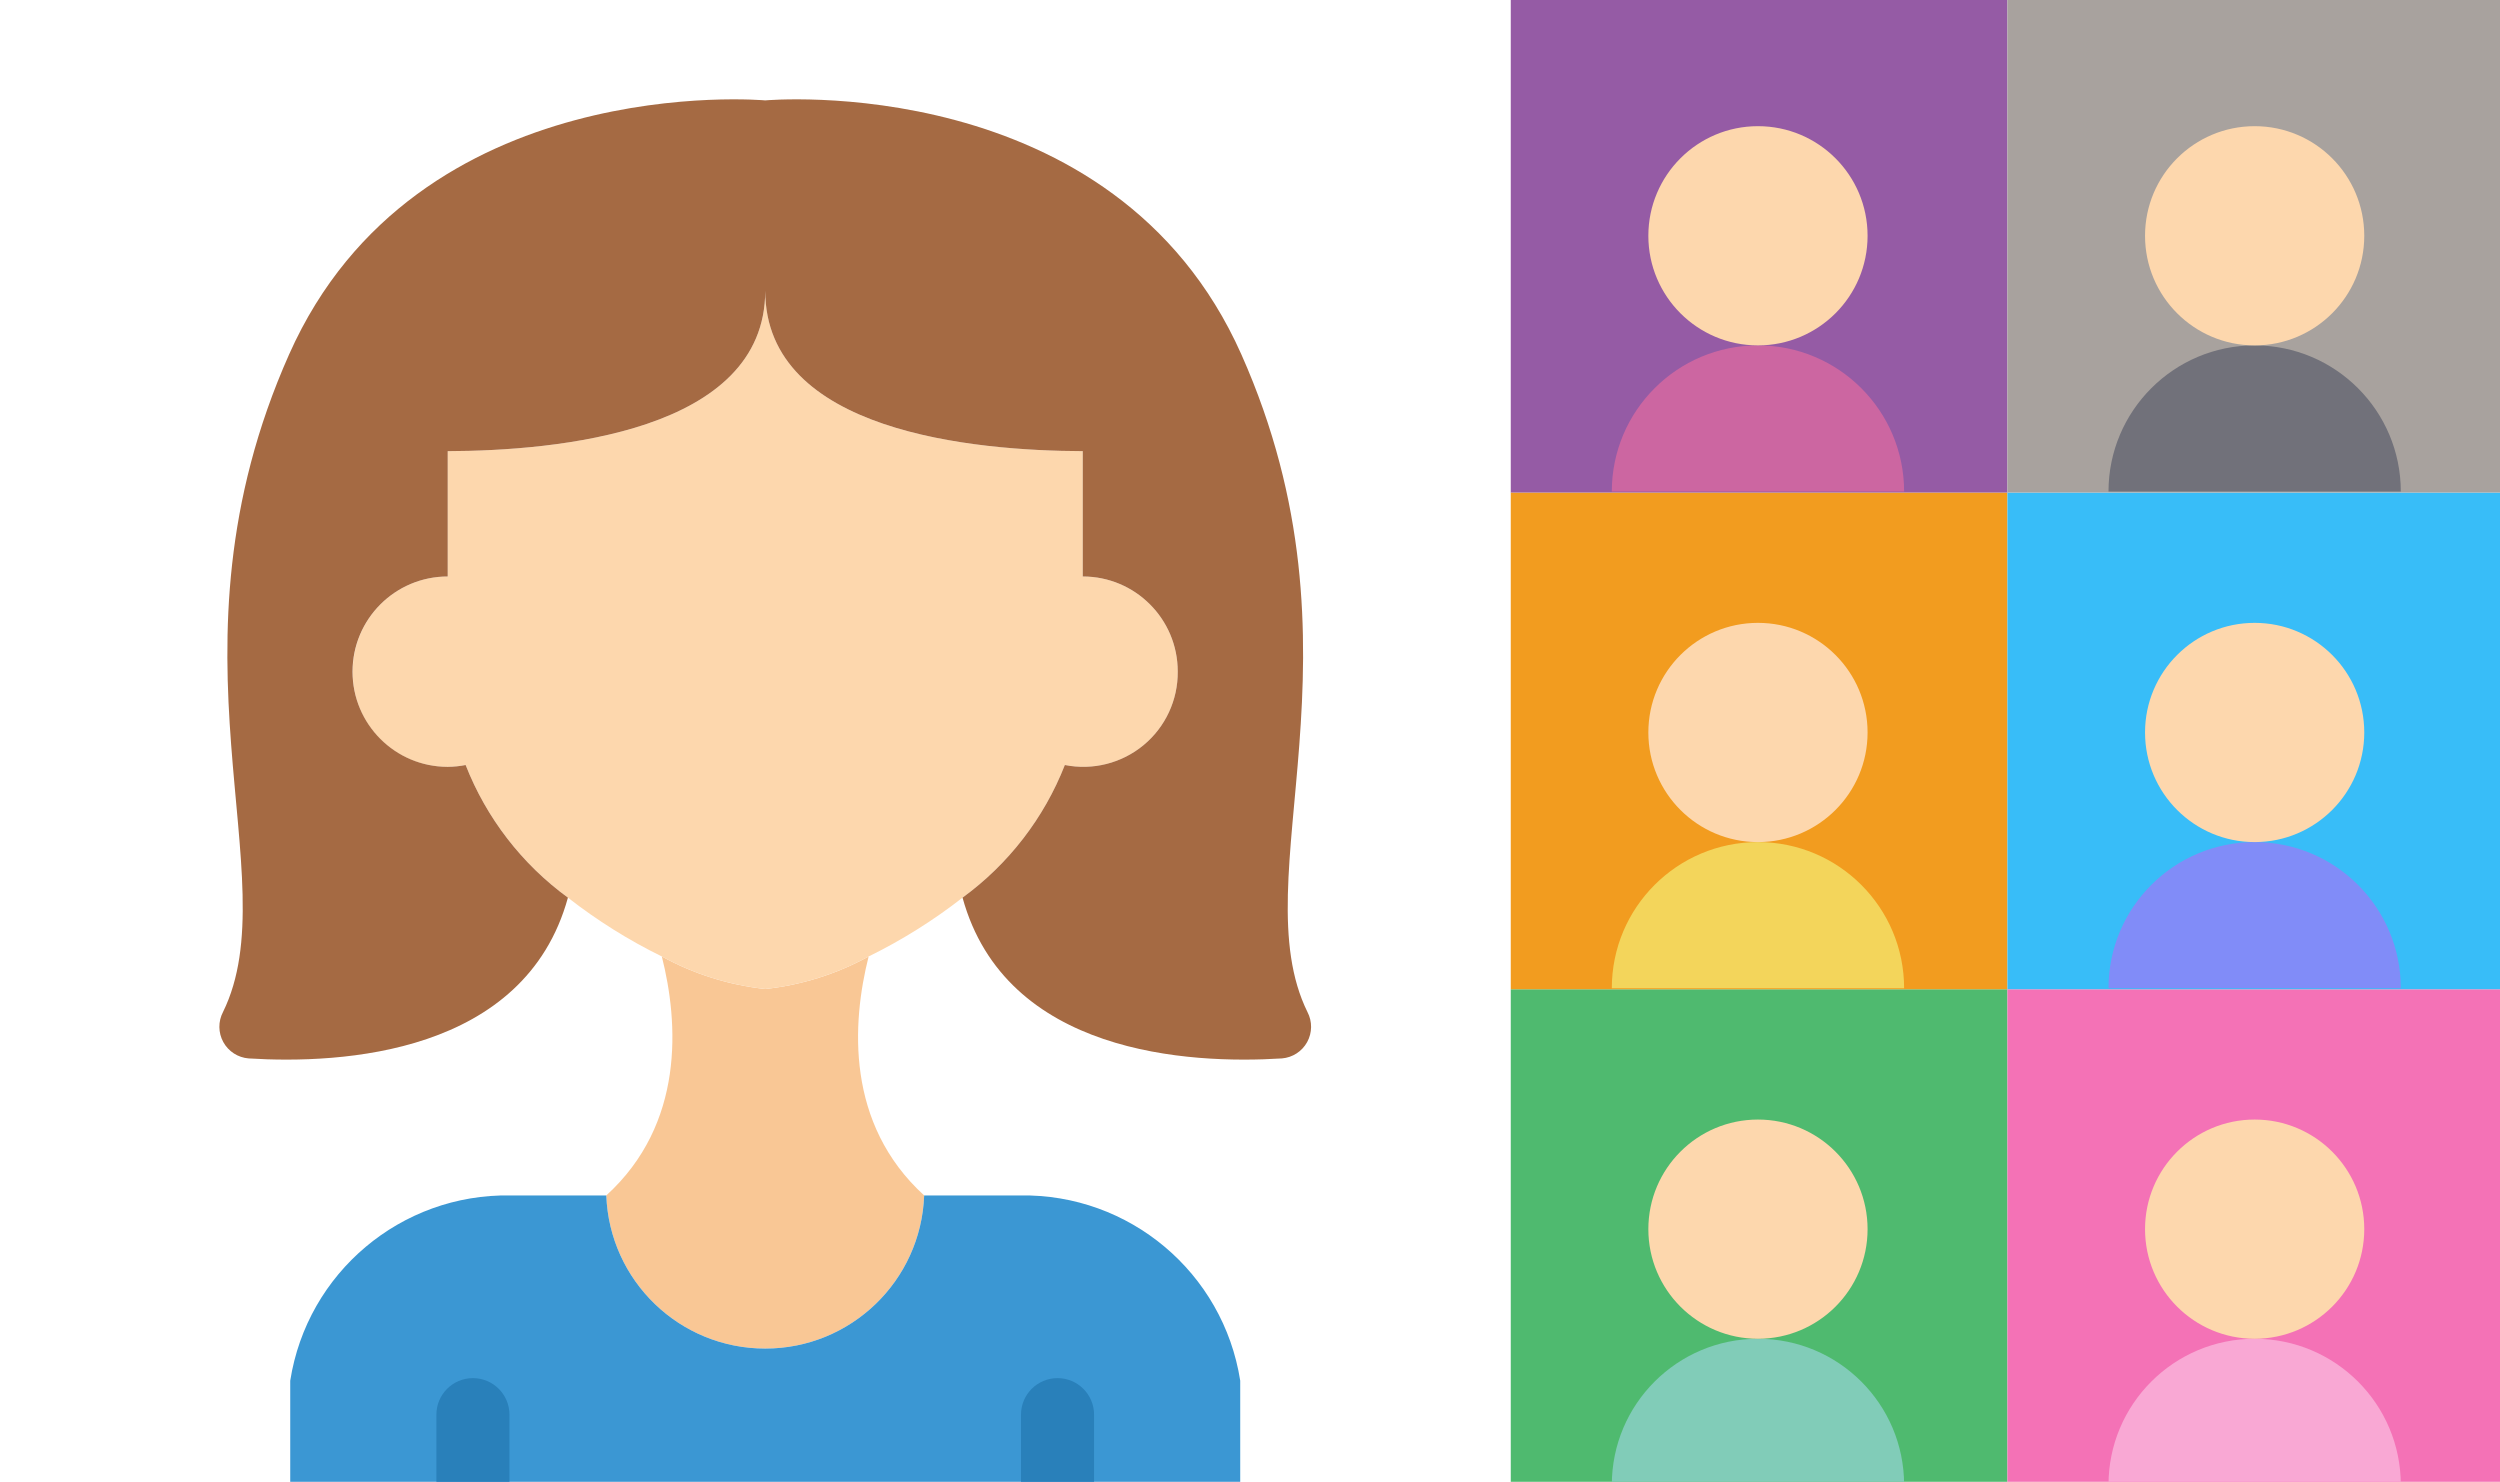 <?xml version="1.0" encoding="utf-8"?>
<svg xmlns="http://www.w3.org/2000/svg" height="358px" version="1.1" viewBox="0 0 604 358" width="604px">
    <title>Artboard</title>
    <g fill="none" fill-rule="evenodd" id="Artboard" stroke="none" stroke-width="1">
        <rect height="358" id="Rectangle" width="603.653" x="0.347" y="0"/>
        <g fill-rule="nonzero" id="conference3" transform="translate(53, -1)">
            <rect fill="#4FBA6F" height="120" id="Rectangle" width="120" x="312" y="240"/>
            <path d="M336.414,359.759 C336.414,340.257 352.223,324.448 371.724,324.448 C391.226,324.448 407.034,340.257 407.034,359.759 L336.414,359.759 Z" fill="#81CCB8" id="Shape"/>
            <circle cx="371.724" cy="297.966" fill="#FDD7AD" id="Oval" r="26.483"/>
            <rect fill="#F472B6" height="120" id="Rectangle" width="120" x="432" y="240"/>
            <path d="M456.414,359.759 C456.414,340.257 472.223,324.448 491.724,324.448 C511.226,324.448 527.034,340.257 527.034,359.759 L456.414,359.759 Z" fill="#F9A8D4" id="Shape"/>
            <circle cx="491.724" cy="297.966" fill="#FDD7AD" id="Oval" r="26.483"/>
            <rect fill="#F29C1F" height="120" id="Rectangle" width="120" x="312" y="120"/>
            <path d="M336.414,239.759 C336.414,220.257 352.223,204.448 371.724,204.448 C391.226,204.448 407.034,220.257 407.034,239.759 L336.414,239.759 Z" fill="#F3D55B" id="Shape"/>
            <circle cx="371.724" cy="177.966" fill="#FDD7AD" id="Oval" r="26.483"/>
            <rect fill="#38BDF8" height="120" id="Rectangle" width="120" x="432" y="120"/>
            <path d="M456.414,239.759 C456.414,220.257 472.223,204.448 491.724,204.448 C511.226,204.448 527.034,220.257 527.034,239.759 L456.414,239.759 Z" fill="#818CF8" id="Shape"/>
            <circle cx="491.724" cy="177.966" fill="#FDD7AD" id="Oval" r="26.483"/>
            <rect fill="#955BA5" height="120" id="Rectangle" width="120" x="312" y="0"/>
            <path d="M336.414,119.759 C336.414,100.257 352.223,84.448 371.724,84.448 C391.226,84.448 407.034,100.257 407.034,119.759 L336.414,119.759 Z" fill="#CC66A1" id="Shape"/>
            <circle cx="371.724" cy="57.966" fill="#FDD7AD" id="Oval" r="26.483"/>
            <rect fill="#A8A29E" height="120" id="Rectangle" width="120" x="432" y="0"/>
            <path d="M456.414,119.759 C456.414,100.257 472.223,84.448 491.724,84.448 C511.226,84.448 527.034,100.257 527.034,119.759 L456.414,119.759 Z" fill="#71717A" id="Shape"/>
            <circle cx="491.724" cy="57.966" fill="#FDD7AD" id="Oval" r="26.483"/>
            <g id="Group-2" transform="translate(-0, 25)">
                <path d="M170.28,264.817 C169.513,285.47 152.547,301.817 131.88,301.817 C111.212,301.817 94.247,285.47 93.48,264.817 C112.459,247.515 110.958,223.151 106.898,207.085 C114.626,211.323 123.116,213.993 131.88,214.941 C140.643,213.993 149.133,211.323 156.862,207.085 C152.801,223.151 151.3,247.515 170.28,264.817 L170.28,264.817 Z" fill="#F9C795" id="Shape"/>
                <path d="M246.638,309.573 L246.638,335.438 L17.121,335.438 L17.121,309.573 C21.214,283.463 43.927,264.366 70.352,264.817 L93.48,264.817 C94.247,285.47 111.212,301.817 131.88,301.817 C152.547,301.817 169.513,285.47 170.28,264.817 L193.408,264.817 C219.833,264.366 242.546,283.463 246.638,309.573 Z" fill="#3B97D3" id="Shape"/>
                <path d="M61.259,344.265 C56.384,344.265 52.432,340.313 52.432,335.438 L52.432,317.783 C52.432,312.907 56.384,308.955 61.259,308.955 C66.134,308.955 70.087,312.907 70.087,317.783 L70.087,335.438 C70.087,340.313 66.134,344.265 61.259,344.265 Z" fill="#2980BA" id="Shape"/>
                <path d="M202.5,344.265 C197.625,344.265 193.673,340.313 193.673,335.438 L193.673,317.783 C193.673,312.907 197.625,308.955 202.5,308.955 C207.376,308.955 211.328,312.907 211.328,317.783 L211.328,335.438 C211.328,340.313 207.376,344.265 202.5,344.265 Z" fill="#2980BA" id="Shape"/>
                <path d="M231.546,138.23 C231.613,145.102 228.579,151.64 223.286,156.025 C217.994,160.41 211.006,162.174 204.266,160.828 C199.244,173.644 190.669,184.76 179.549,192.872 C172.496,198.378 164.893,203.141 156.862,207.085 C149.133,211.323 140.643,213.993 131.88,214.941 C123.116,213.993 114.626,211.323 106.898,207.085 C98.866,203.141 91.263,198.378 84.211,192.872 C73.091,184.76 64.516,173.644 59.494,160.828 C52.754,162.174 45.766,160.41 40.473,156.025 C35.18,151.64 32.147,145.102 32.214,138.23 C32.214,125.554 42.492,115.278 55.168,115.278 L55.168,84.999 C81.298,84.911 131.88,80.409 131.88,46.246 C131.88,80.409 182.462,84.911 208.592,84.999 L208.592,115.278 C214.679,115.278 220.517,117.696 224.821,122 C229.125,126.305 231.546,132.142 231.546,138.23 L231.546,138.23 Z" fill="#FDD7AD" id="Shape"/>
                <path d="M256.702,231.714 C234.28,233.126 189.965,230.743 179.549,192.872 C190.669,184.76 199.244,173.644 204.266,160.828 C211.006,162.174 217.994,160.41 223.286,156.025 C228.579,151.64 231.613,145.102 231.543,138.23 C231.543,125.554 221.267,115.278 208.592,115.278 L208.592,84.999 C182.462,84.911 131.88,80.409 131.88,46.246 C131.88,80.409 81.298,84.911 55.168,84.999 L55.168,115.278 C42.468,115.278 32.172,125.573 32.172,138.274 C32.172,150.974 42.468,161.27 55.168,161.27 C56.621,161.258 58.069,161.111 59.494,160.828 C64.516,173.644 73.091,184.76 84.211,192.872 C73.794,230.743 29.48,233.126 7.058,231.714 C4.49,231.508 2.197,230.026 0.953,227.77 C-0.291,225.514 -0.319,222.784 0.878,220.503 C16.856,188.017 -15.188,133.639 16.856,61.606 C47.576,-7.426 131.88,0.254 131.88,0.254 C131.88,0.254 216.183,-7.426 246.903,61.606 C278.947,133.639 246.903,188.017 262.881,220.503 C264.078,222.784 264.05,225.514 262.807,227.77 C261.563,230.026 259.27,231.508 256.702,231.714 L256.702,231.714 Z" fill="#A56A43" id="Shape"/>
            </g>
        </g>
    </g>
</svg>